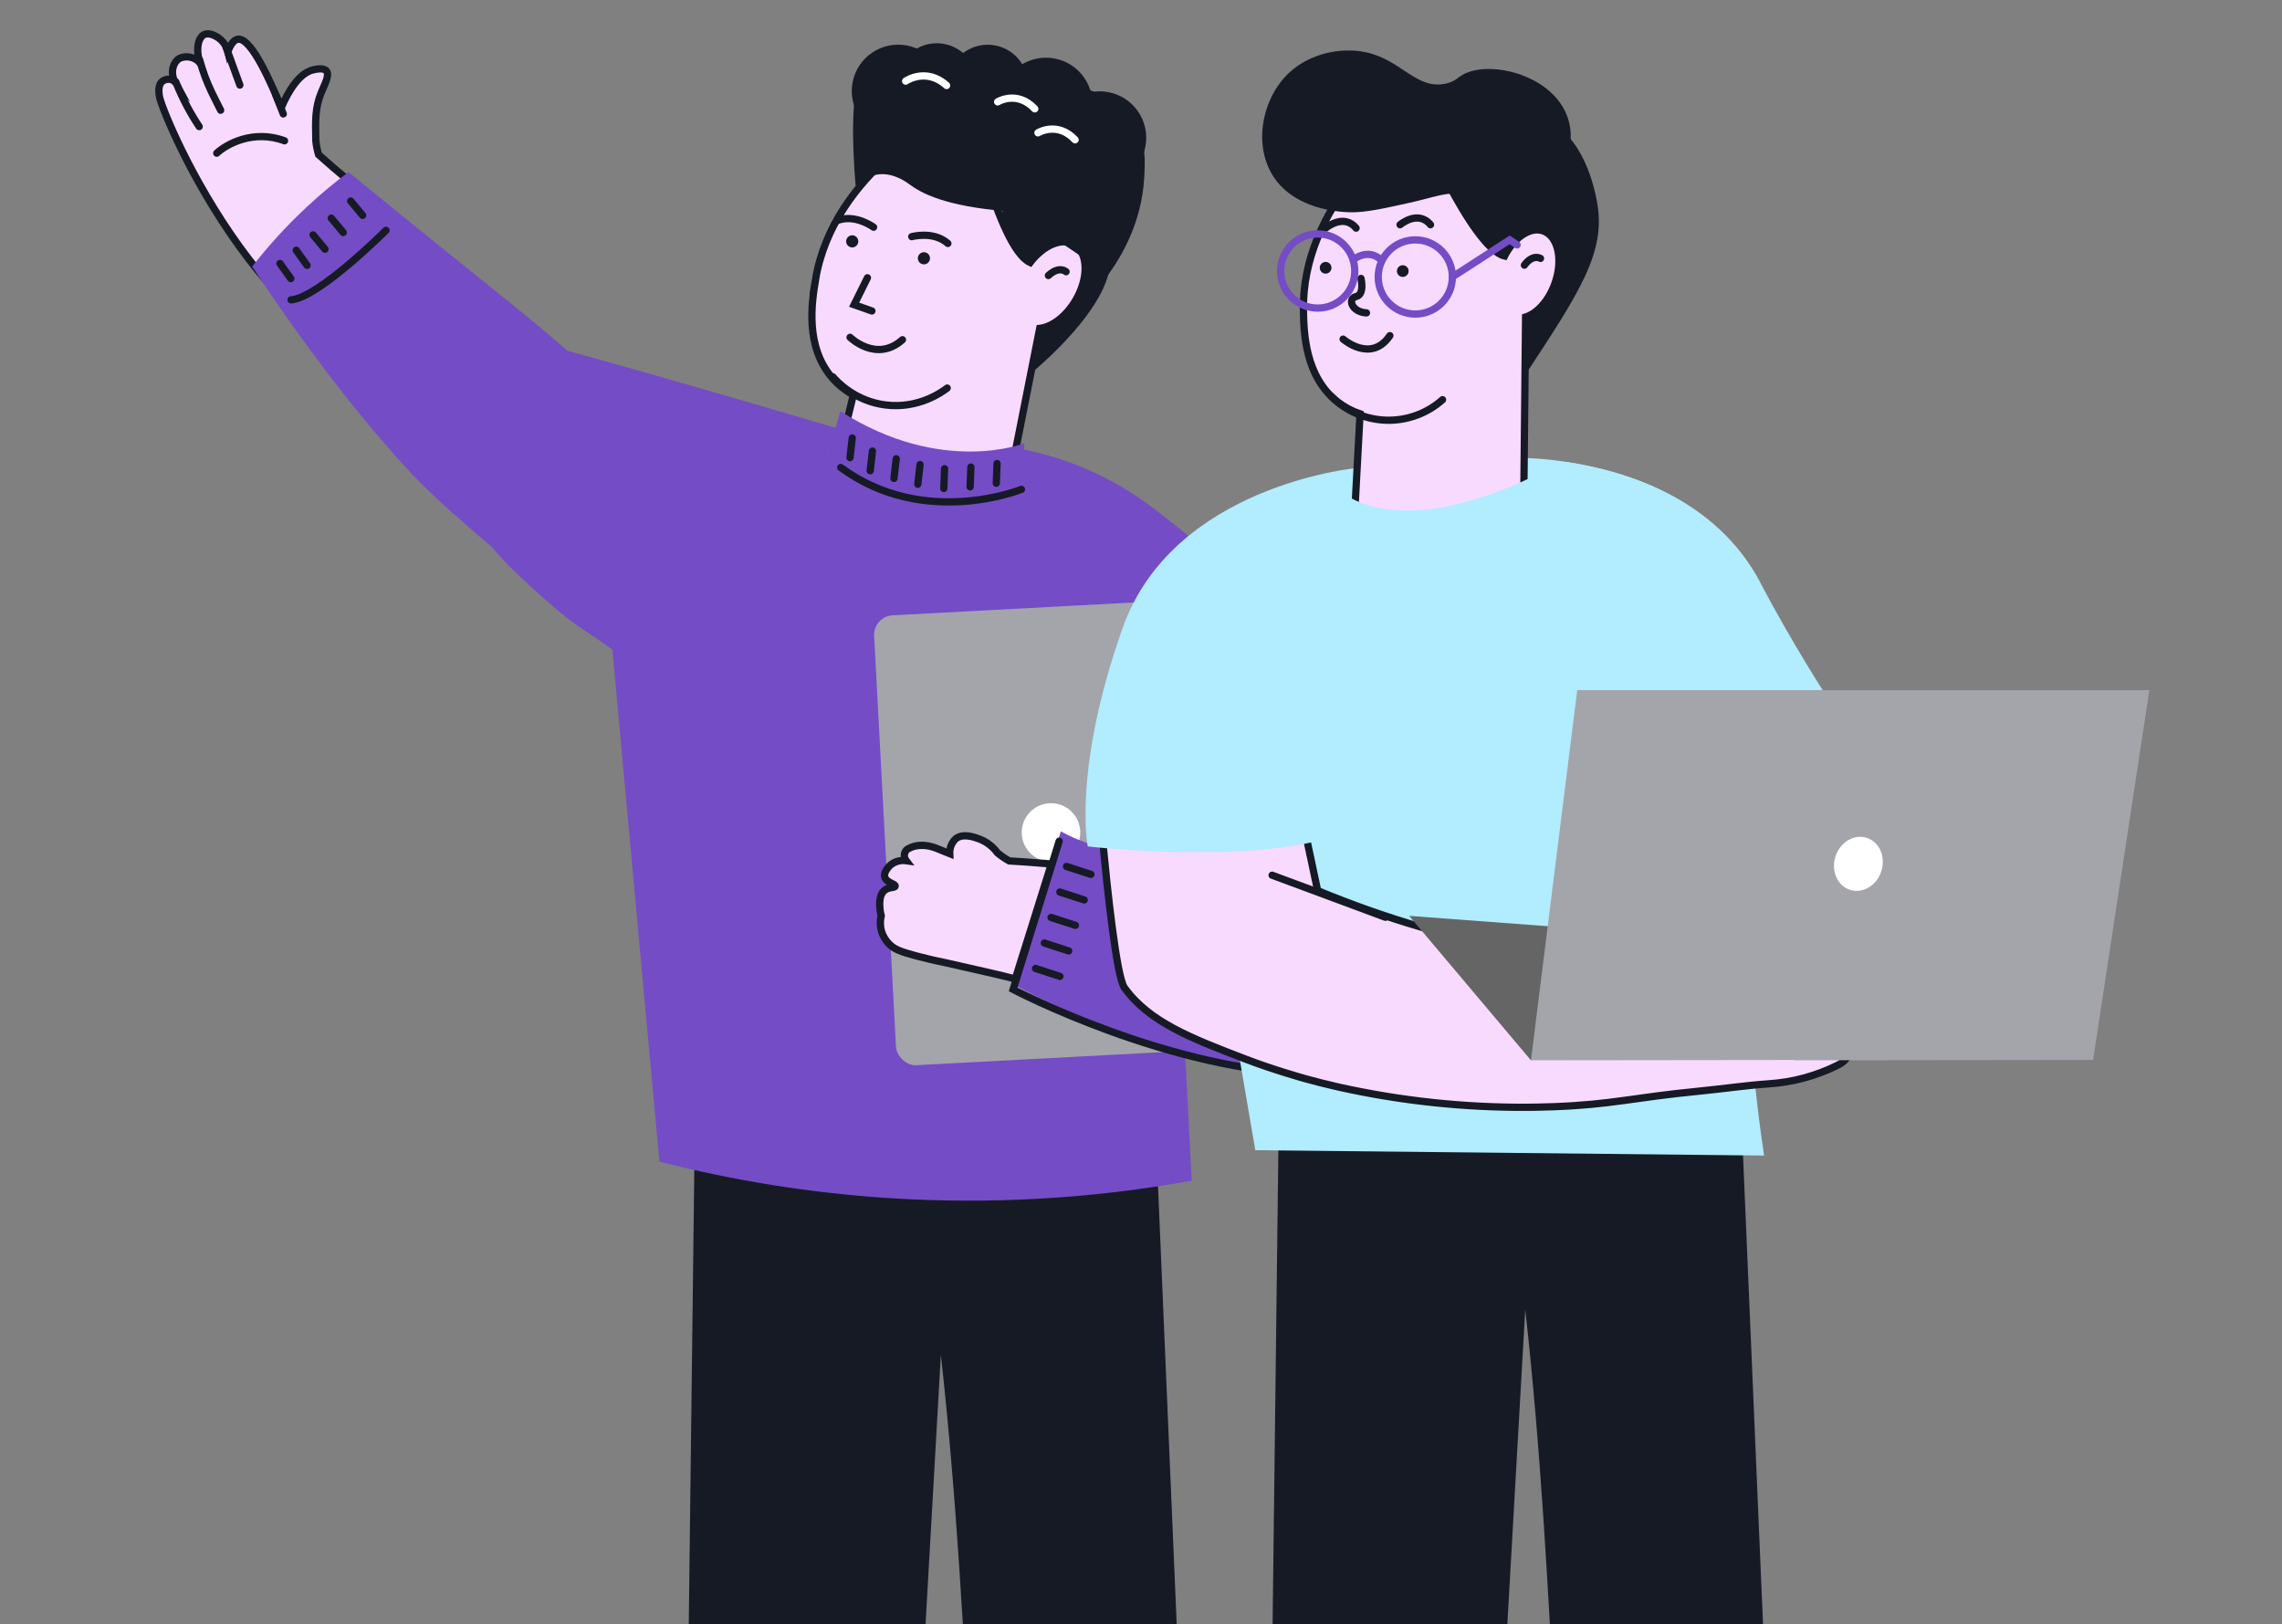 <?xml version="1.0" encoding="UTF-8"?> <svg xmlns="http://www.w3.org/2000/svg" width="628" height="447" viewBox="0 0 628 447" fill="none"><rect x="0" y="0" width="628" height="447" fill="#808080" stroke="none"/><g clip-path="url(#clip0_2397_31960)"><g clip-path="url(#clip1_2397_31960)"><path d="M191.068 321.943L187.602 606.637L245.625 606.637C250.058 528.699 254.491 450.763 258.923 372.831C267.641 451.313 266.978 528.149 275.684 606.637L330.706 608.215C326.628 512.8 322.556 417.376 318.49 321.943L191.068 321.943Z" fill="#161A25"></path><path d="M188.953 133.456C185.283 135.181 181.724 137.134 178.297 139.302C173.924 141.992 169.726 144.958 165.729 148.181L176.766 268.562L181.473 319.649C202.088 324.933 223.15 328.287 244.387 329.669C272.337 331.485 300.404 329.88 327.965 324.889L318.278 140.543C312.245 135.8 305.612 131.877 298.55 128.876C286.571 123.844 273.635 121.498 260.652 122.005C260.652 122.005 246.41 129.043 232.265 124.627C230.263 124.781 227.145 125.051 223.328 125.507C209.902 127.19 199.867 128.449 188.953 133.456Z" fill="#744CC6"></path><path d="M316.642 139.298C331.774 150.664 399.171 203.172 396.787 262.862C396.24 276.268 392.497 282.315 389.397 285.687C372.669 303.918 327.62 296.043 274.078 266.569C288.259 224.141 302.446 181.718 316.642 139.298Z" fill="#744CC6"></path><rect x="240.273" y="169.604" width="91.47" height="123.976" rx="5.374" transform="rotate(-3.044 240.273 169.604)" fill="#A3A5AB"></rect><circle cx="289.234" cy="229.075" r="8.056" transform="rotate(3.46 289.234 229.075)" fill="white"></circle><path d="M278.9 270.862L291.947 228.748C302.376 234.899 333.088 241.336 347.141 243.786L348.552 294.874C318.355 290.168 289.535 276.905 278.9 270.862Z" fill="#744CC6"></path><path d="M362.193 295.57C322.158 295.072 278.813 272.27 278.813 272.27L279.382 270.427L289.218 238.764L291.479 231.471" stroke="#161A25" stroke-width="2" stroke-miterlimit="10" stroke-linecap="round"></path><path d="M242.179 250.239C242.234 250.831 242.345 251.416 242.508 251.987C242.157 253.423 242.193 254.926 242.611 256.344C243.008 257.575 243.675 258.703 244.564 259.644C245.961 261.136 247.579 261.829 252.3 263.076C254.441 263.641 257.137 264.296 260.293 264.933L268.965 266.9C273.088 267.813 276.461 268.635 279.404 269.374L289.33 237.739C289.204 237.732 289.079 237.724 288.942 237.716C284.147 237.311 280.226 237.04 277.716 236.9C276.584 236.258 275.51 235.519 274.507 234.691C273.208 232.912 271.409 231.56 269.339 230.807C267.894 230.285 264.855 229.231 262.936 230.878C262.406 231.401 261.993 232.03 261.722 232.724C261.451 233.417 261.329 234.16 261.364 234.904C261.018 234.768 260.637 234.631 260.246 234.458L257.9 233.504C253.174 231.581 250.237 233.407 250.237 233.407C249.775 233.581 249.387 233.909 249.139 234.336C248.937 234.732 248.852 235.176 248.892 235.618C248.932 236.06 249.096 236.481 249.365 236.834C248.606 236.725 247.832 236.774 247.092 236.98C246.352 237.185 245.664 237.542 245.069 238.028C244.924 238.157 243.06 239.83 243.494 241.367C243.927 242.904 246.45 243.205 246.355 243.829C246.26 244.453 244.516 243.958 243.314 245.099C241.827 246.406 242.077 249.088 242.179 250.239Z" fill="#F9DAFF" stroke="#161A25" stroke-width="2" stroke-miterlimit="10" stroke-linecap="round"></path><path d="M300.213 240.605L293.5 238.425" stroke="#161A25" stroke-width="2" stroke-miterlimit="10" stroke-linecap="round"></path><path d="M298.37 247.64L291.668 245.46" stroke="#161A25" stroke-width="2" stroke-miterlimit="10" stroke-linecap="round"></path><path d="M295.956 254.632L289.253 252.464" stroke="#161A25" stroke-width="2" stroke-miterlimit="10" stroke-linecap="round"></path><path d="M294.112 261.679L287.398 259.499" stroke="#161A25" stroke-width="2" stroke-miterlimit="10" stroke-linecap="round"></path><path d="M291.682 268.673L284.98 266.494" stroke="#161A25" stroke-width="2" stroke-miterlimit="10" stroke-linecap="round"></path><path d="M351.888 309.409L348.422 594.103H406.446C410.878 516.165 415.311 438.229 419.744 360.296C428.461 438.779 427.798 515.615 436.504 594.103L491.527 595.681C487.449 500.266 483.377 404.842 479.31 309.409H351.888Z" fill="#161A25"></path><path d="M525.039 220.932L549.685 230.081" stroke="#161A25" stroke-width="2" stroke-miterlimit="10" stroke-linecap="round"></path><path d="M510.647 203.653C498.577 212.375 484.875 218.578 470.357 221.892C455.839 225.206 440.802 225.564 426.143 222.945L415.655 127.686L415.469 125.984C420.701 125.918 425.93 126.298 431.098 127.119C447.357 129.566 472.101 137.128 484.388 160.266L484.734 160.913C492.568 175.632 501.22 189.901 510.647 203.653Z" fill="#B2ECFF"></path><path d="M484.387 160.266C483.542 181.348 482.703 202.43 481.869 223.511C481.302 237.74 480.983 242.333 480.85 249.115C480.493 272.158 482.041 295.192 485.478 317.981L345.458 316.509C337.219 268.512 328.983 220.512 320.75 172.509C325.248 169.554 329.76 166.501 334.287 163.351C350.192 152.376 365.201 141.258 379.377 130.132C379.377 130.132 395.769 135.203 410.104 128.067C411.487 127.952 413.375 127.819 415.645 127.686C416.904 127.606 418.305 127.544 419.785 127.473C423.792 127.313 427.525 127.171 431.088 127.118C447.356 129.565 472.1 137.127 484.387 160.266Z" fill="#B2ECFF"></path><path d="M505.477 293.238C499.604 296.125 493.221 297.827 486.691 298.247C480.485 298.673 474.279 299.595 468.074 300.207C448.57 302.113 443.978 303.912 427.532 304.542C424.101 304.666 421.468 304.692 420.281 304.701C402.867 304.792 385.498 302.933 368.498 299.16C364.881 298.345 361.76 297.547 358.861 296.731C358.861 296.731 350.421 294.373 342.966 291.51C327.832 285.712 316.236 281.261 309.419 271.757C307.238 268.708 304.641 243.681 303.559 232.378C303.249 229.026 303.062 226.881 303.062 226.881L310.403 220.764L356.911 218.246C357.691 221.925 358.48 225.595 359.251 229.266C360.368 234.544 361.488 239.816 362.611 245.082C371.835 248.899 381.254 252.225 390.83 255.046C410.191 260.749 430.101 264.389 450.228 265.906C455.503 266.11 459.776 266.332 462.524 266.5C463.836 265.958 465.097 265.3 466.292 264.532C471.203 260.835 474.191 258.601 476.585 254.399C477.95 252.041 479.111 249.08 480.796 249.08C482.223 249.133 483.225 251.411 483.544 252.121C485.21 255.924 483.18 261.509 480.547 266.447L481.842 266.11C482.551 265.915 483.455 265.658 484.501 265.392C490.991 263.619 502.693 260.862 504.626 263.983C505.025 264.639 505.22 265.924 503.588 268.655C503.985 268.488 504.394 268.352 504.812 268.247C506.185 267.896 507.633 267.973 508.961 268.468C509.484 268.681 511.558 269.479 511.948 271.004C512.454 272.928 510.255 275.782 506.115 277.316C508.695 277.591 510.681 279.355 510.956 281.288C511.275 283.531 509.324 286.199 506.257 286.722C506.866 286.792 507.434 287.063 507.87 287.494C508.184 287.82 508.421 288.212 508.565 288.641C508.709 289.07 508.757 289.526 508.704 289.976C508.704 289.976 508.535 291.82 505.477 293.238Z" fill="#F9DAFF" stroke="#161A25" stroke-width="2" stroke-miterlimit="10" stroke-linecap="round"></path><path d="M504.874 268.272C497.336 271.476 489.308 273.371 481.133 273.875" stroke="#161A25" stroke-width="2" stroke-miterlimit="10" stroke-linecap="round"></path><path d="M506.923 276.847C503.702 278.122 500.399 279.182 497.038 280.02C492.317 281.188 487.497 281.909 482.641 282.175" stroke="#161A25" stroke-width="2" stroke-miterlimit="10" stroke-linecap="round"></path><path d="M506.173 286.555C502.959 287.518 499.679 288.25 496.359 288.744C492.115 289.382 487.821 289.634 483.531 289.498" stroke="#161A25" stroke-width="2" stroke-miterlimit="10" stroke-linecap="round"></path><path d="M484.547 265.418L475.141 268.255" stroke="#161A25" stroke-width="2" stroke-miterlimit="10" stroke-linecap="round"></path><path d="M350.078 240.836L381.249 252.405" stroke="#161A25" stroke-width="2" stroke-miterlimit="10" stroke-linecap="round"></path><path d="M372.964 128.838C372.964 128.838 322.866 133.652 308.983 172.713C295.1 211.774 299.346 232.917 299.346 232.917C299.346 232.917 355.251 239.416 375.34 226.357L372.964 128.838Z" fill="#B2ECFF"></path><path d="M421.308 291.767L387.797 252.023L494.58 260.002L421.308 291.767Z" fill="#656565"></path><path d="M493.805 291.678V291.766L576.013 291.669L591.501 189.912H434.052L421.312 291.766L493.805 291.678Z" fill="#A3A5AB"></path><path d="M517.733 239.757C519.015 235.808 517.231 231.69 513.748 230.559C510.264 229.428 506.401 231.712 505.119 235.661C503.836 239.61 505.621 243.728 509.104 244.86C512.587 245.991 516.451 243.706 517.733 239.757Z" fill="white"></path><path d="M409.829 107.305C410.53 108.064 411.467 108.564 412.488 108.723C415.644 109.069 418.49 105.053 420.121 102.579C434.696 80.416 441.983 69.352 439.537 55.815C438.951 52.605 436.168 37.197 424.66 32.569C411.504 27.25 386.929 37.472 387.656 51.985C388.197 62.534 409.829 107.305 409.829 107.305Z" fill="#161A25"></path><path d="M358.706 85.594C358.821 91.347 359.079 103.67 368.183 110.647C370.029 112.05 372.088 113.146 374.283 113.892L372.394 148.875C378.556 155.043 386.854 158.605 395.569 158.823C404.285 159.041 412.751 155.898 419.212 150.045L419.842 87.243C423.033 86.232 426.225 82.757 427.909 77.996C430.223 71.454 428.796 64.982 424.682 63.537C421.136 62.278 416.703 65.31 414.044 70.452C404.842 68.111 389.744 32.047 389.744 32.047C384.274 36.196 358.086 56.675 358.706 85.594Z" fill="#F9DAFF" stroke="#161A25" stroke-width="2" stroke-miterlimit="10" stroke-linecap="round"></path><path d="M423.941 71.107C423.941 71.107 421.866 69.786 419.508 72.969L423.941 71.107Z" fill="#B2ECFF"></path><path d="M423.941 71.107C423.941 71.107 421.866 69.786 419.508 72.969" stroke="#161A25" stroke-width="2" stroke-miterlimit="10" stroke-linecap="round"></path><path d="M396.987 109.983C392.737 113.775 387.198 115.795 381.505 115.63C375.812 115.466 370.398 113.128 366.375 109.097" stroke="#161A25" stroke-width="2" stroke-miterlimit="10" stroke-linecap="round"></path><path d="M374.545 76.622C374.545 76.622 375.618 81.055 373.197 81.604C370.777 82.154 371.938 85.877 376.052 86.099" stroke="#161A25" stroke-width="2" stroke-miterlimit="10" stroke-linecap="round"></path><path d="M369.617 93.316C369.617 93.316 377.286 100.036 382.49 92.358" stroke="#161A25" stroke-width="2" stroke-miterlimit="10" stroke-linecap="round"></path><path d="M364.812 62.774C364.812 62.774 369.733 58.581 373.19 62.774" stroke="#161A25" stroke-width="2" stroke-miterlimit="10" stroke-linecap="round"></path><path d="M385.289 61.844C385.289 61.844 390.218 57.651 393.676 61.844" stroke="#161A25" stroke-width="2" stroke-miterlimit="10" stroke-linecap="round"></path><path d="M350.303 48.376C355.719 56.967 366.721 58.04 369.363 58.297C374.283 58.784 378.557 57.853 386.961 56.018C395.365 54.183 397.83 52.676 402.803 53.51C408.708 54.511 409.355 57.357 413.327 57.588C421.483 58.075 433.974 46.949 432.068 34.937C430.047 22.25 413.3 16.869 404.417 19.741C401.075 20.823 401.101 22.339 397.794 23.03C389.683 24.715 385.667 16.408 375.737 14.351C368.929 12.941 360.507 14.715 354.851 19.936C347.412 26.807 344.779 39.617 350.303 48.376Z" fill="#161A25"></path><path d="M362.626 84.778C368.261 84.778 372.83 80.21 372.83 74.574C372.83 68.939 368.261 64.37 362.626 64.37C356.99 64.37 352.422 68.939 352.422 74.574C352.422 80.21 356.99 84.778 362.626 84.778Z" stroke="#744CC6" stroke-width="2" stroke-miterlimit="10" stroke-linecap="round"></path><path d="M389.485 86.418C395.121 86.418 399.689 81.849 399.689 76.214C399.689 70.578 395.121 66.01 389.485 66.01C383.85 66.01 379.281 70.578 379.281 76.214C379.281 81.849 383.85 86.418 389.485 86.418Z" stroke="#744CC6" stroke-width="2" stroke-miterlimit="10" stroke-linecap="round"></path><path d="M372.437 71.453C372.437 71.453 376.356 68.173 379.991 71.453" stroke="#744CC6" stroke-width="2" stroke-miterlimit="10" stroke-linecap="round"></path><path d="M399.687 76.205L415.459 66.001L417.507 67.393" stroke="#744CC6" stroke-width="2" stroke-miterlimit="10" stroke-linecap="round"></path><path d="M386.035 76.206C386.926 76.206 387.649 75.483 387.649 74.592C387.649 73.701 386.926 72.978 386.035 72.978C385.144 72.978 384.422 73.701 384.422 74.592C384.422 75.483 385.144 76.206 386.035 76.206Z" fill="#161A25"></path><path d="M364.809 75.3C365.7 75.3 366.422 74.578 366.422 73.687C366.422 72.796 365.7 72.073 364.809 72.073C363.918 72.073 363.195 72.796 363.195 73.687C363.195 74.578 363.918 75.3 364.809 75.3Z" fill="#161A25"></path><path d="M366.381 132.855C366.381 132.855 379.856 151.472 423.119 130.567C426.949 142.518 430.776 154.471 434.6 166.428L404.298 172.634L361.594 166.712L366.381 132.855Z" fill="#B2ECFF"></path><path d="M121.551 105.014C75.037 103.482 45.496 33.455 43.934 26.833C43.232 23.804 44.408 22.617 44.408 22.617C44.699 22.32 45.054 22.093 45.447 21.953C45.839 21.814 46.257 21.765 46.671 21.81C47.231 21.879 47.752 22.133 48.152 22.531C46.785 20.029 47.607 17.106 49.403 16.054C50.348 15.633 51.402 15.525 52.413 15.745C53.423 15.964 54.338 16.5 55.024 17.275C53.775 13.421 54.586 10.21 56.26 9.484C57.588 8.896 59.342 9.936 59.791 10.209C61.242 11.112 62.284 12.543 62.698 14.201C63.743 11.468 64.78 10.879 65.52 10.791C69.375 10.38 74.987 23.96 76.925 28.469C77.103 28.9 77.268 29.264 77.415 29.537C79.48 24.833 82.364 20.2 86.055 19.251C86.761 19.111 88.959 18.503 89.81 19.512C90.81 20.689 89.306 23.221 88.379 25.547C86.71 29.661 86.79 33.081 86.911 38.717C87.042 40.02 87.296 41.308 87.669 42.562C87.821 42.684 87.964 42.819 88.105 42.942C97.223 51.149 108.742 59.837 110.523 61.128L121.551 105.014Z" fill="#F9DAFF" stroke="#161A25" stroke-width="2" stroke-miterlimit="10" stroke-linecap="round"></path><path d="M59.65 42.154C62.281 39.687 69.695 35.552 78.305 38.743" stroke="#161A25" stroke-width="2" stroke-linecap="round"></path><path d="M62.255 13.101C63.503 16.536 64.775 19.977 66.012 23.413L62.255 13.101Z" fill="white"></path><path d="M62.255 13.101C63.503 16.536 64.775 19.977 66.012 23.413" stroke="#161A25" stroke-width="2" stroke-miterlimit="10" stroke-linecap="round"></path><path d="M54.927 16.457C55.765 19.527 56.877 22.516 58.248 25.387C58.901 26.749 60.726 30.337 60.726 30.337" fill="white"></path><path d="M54.927 16.457C55.765 19.527 56.877 22.516 58.248 25.387C58.901 26.749 60.726 30.337 60.726 30.337" stroke="#161A25" stroke-width="2" stroke-miterlimit="10" stroke-linecap="round"></path><path d="M48.375 22.523C49.308 24.897 50.383 27.213 51.594 29.459C52.659 31.438 53.748 33.238 54.819 34.832" fill="white"></path><path d="M48.375 22.523C49.308 24.897 50.383 27.213 51.594 29.459C52.659 31.438 53.748 33.238 54.819 34.832" stroke="#161A25" stroke-width="2" stroke-miterlimit="10" stroke-linecap="round"></path><path d="M75.896 26.109C76.579 27.861 77.274 29.61 77.955 31.351L75.896 26.109Z" fill="white"></path><path d="M75.896 26.109C76.579 27.861 77.274 29.61 77.955 31.351" stroke="#161A25" stroke-width="2" stroke-miterlimit="10" stroke-linecap="round"></path><path d="M232.044 118.362C232.044 118.362 153.045 94.885 136.485 91.523C131.676 98.678 122.764 114.259 126.282 131.804C129.007 145.626 138.243 154.252 145.93 161.285C163.734 177.573 156.35 168.347 184.849 191.506L232.044 118.362Z" fill="#744CC6"></path><path d="M69.397 73.362C88.105 101.735 103.428 119.677 112.646 129.692C117.36 134.631 122.324 139.324 127.519 143.752C144.34 158.778 155.42 165.829 163.677 163.584C164.327 163.456 165.07 163.146 165.211 163.095C170.779 160.961 175.513 157.092 178.711 152.06C182.035 146.738 184.596 140.976 186.319 134.942C189.468 122.559 149.656 90.753 135.643 79.517C127.853 73.261 113.876 62.03 95.901 47.359C91.92 50.33 88.105 53.516 84.471 56.903C79.013 61.976 73.972 67.48 69.397 73.362Z" fill="#744CC6"></path><path d="M106.227 63.385C106.227 63.385 87.677 81.949 80.102 82.511" stroke="#161A25" stroke-width="2" stroke-miterlimit="10" stroke-linecap="round"></path><path d="M96.512 55.321L99.793 59.263" stroke="#161A25" stroke-width="2" stroke-miterlimit="10" stroke-linecap="round"></path><path d="M91.168 60.033L94.449 63.974" stroke="#161A25" stroke-width="2" stroke-miterlimit="10" stroke-linecap="round"></path><path d="M86.16 64.633L89.441 68.575" stroke="#161A25" stroke-width="2" stroke-miterlimit="10" stroke-linecap="round"></path><path d="M81.528 68.862L84.503 73.027" stroke="#161A25" stroke-width="2" stroke-miterlimit="10" stroke-linecap="round"></path><path d="M77.04 72.498L80.027 76.661" stroke="#161A25" stroke-width="2" stroke-miterlimit="10" stroke-linecap="round"></path><path d="M302.091 46.282C308.274 62.521 306.571 72.809 303.612 79.325C298.478 90.623 284.272 102.279 284.257 102.276L262.942 94.606L279.698 47.577C287.163 47.145 294.627 46.714 302.091 46.282Z" fill="#161A25"></path><path d="M224.426 77.026C223.456 82.885 221.36 95.44 229.264 104.259C230.901 106.089 232.787 107.556 234.829 108.709C231.975 120.418 229.105 132.124 226.248 143.849C227.767 146.05 234.387 155.168 247.095 158.193C260.762 161.431 271.438 155.234 273.524 153.973L286.126 90.366C289.558 89.963 293.464 87.03 296.078 82.528C299.682 76.329 299.443 69.49 295.561 67.239C292.18 65.278 287.113 67.502 283.49 72.24C274.59 68.113 266.14 28.644 266.14 28.644C259.752 31.799 229.281 47.603 224.404 77.055L224.426 77.026Z" fill="#F9DAFF" stroke="#161A25" stroke-width="2" stroke-miterlimit="10" stroke-linecap="round"></path><path d="M293.381 74.768C293.381 74.768 291.53 73.029 288.518 75.819L293.381 74.768Z" fill="white"></path><path d="M293.381 74.768C293.381 74.768 291.53 73.029 288.518 75.819" stroke="#161A25" stroke-width="2" stroke-miterlimit="10" stroke-linecap="round"></path><path d="M260.668 106.784C259.405 107.758 252.866 112.587 243.702 111.439C235.321 110.388 230.38 105.057 229.209 103.707" stroke="#161A25" stroke-width="2" stroke-miterlimit="10" stroke-linecap="round"></path><path d="M253.953 72.716C254.861 72.887 255.735 72.289 255.906 71.38C256.077 70.472 255.479 69.598 254.57 69.427C253.662 69.257 252.787 69.854 252.617 70.763C252.446 71.671 253.044 72.546 253.953 72.716Z" fill="#161A25"></path><path d="M234.218 68.06C235.126 68.23 236.001 67.632 236.172 66.724C236.342 65.816 235.744 64.941 234.836 64.771C233.928 64.6 233.053 65.198 232.883 66.106C232.712 67.015 233.31 67.889 234.218 68.06Z" fill="#161A25"></path><path d="M250.905 65.123C250.905 65.123 256.881 63.462 260.851 66.991" stroke="#161A25" stroke-width="2" stroke-miterlimit="10" stroke-linecap="round"></path><path d="M240.413 62.528C240.413 62.528 235.447 58.812 230.467 60.66" stroke="#161A25" stroke-width="2" stroke-miterlimit="10" stroke-linecap="round"></path><path d="M233.937 92.825C233.937 92.825 241.184 99.916 248.35 93.486" stroke="#161A25" stroke-width="2" stroke-miterlimit="10" stroke-linecap="round"></path><path d="M238.718 76.436L235.049 83.851L239.948 85.573" stroke="#161A25" stroke-width="2" stroke-miterlimit="10" stroke-linecap="round"></path><path d="M235.459 51.168C233.422 25.755 236.157 18.951 239.344 17.929C241.416 17.27 244.807 17.956 250.659 17.304C252.046 17.155 253.605 16.875 255.552 16.357C262.687 14.455 261.367 17.907 268.914 18.866C276.461 19.825 290.992 16.628 296.529 22.711C299.106 25.552 307.992 26.353 312.258 33.539C315.429 38.882 315.161 44.316 314.862 49.22C314.115 61.129 308.848 70.256 304.982 75.587C296.457 69.812 287.93 64.052 279.405 58.276C262.706 57.235 254.817 54.002 250.724 51.039C249.585 50.22 246.098 47.519 241.821 47.976C238.978 48.293 236.813 49.884 235.443 51.165L235.459 51.168Z" fill="#161A25"></path><path d="M244.82 37.619C251.754 38.922 258.431 34.356 259.733 27.422C261.035 20.488 256.47 13.811 249.536 12.508C242.602 11.206 235.925 15.772 234.622 22.706C233.32 29.64 237.885 36.317 244.82 37.619Z" fill="#161A25"></path><path d="M285.507 41.203C292.441 42.506 299.118 37.94 300.421 31.006C301.723 24.072 297.157 17.395 290.223 16.093C283.289 14.79 276.612 19.356 275.31 26.29C274.007 33.224 278.573 39.901 285.507 41.203Z" fill="#161A25"></path><path d="M300.304 50.465C307.238 51.767 313.915 47.202 315.217 40.268C316.52 33.334 311.954 26.657 305.02 25.354C298.086 24.052 291.409 28.617 290.107 35.551C288.804 42.486 293.37 49.163 300.304 50.465Z" fill="#161A25"></path><path d="M269.762 34.316C275.787 35.448 281.59 31.481 282.722 25.455C283.853 19.429 279.886 13.626 273.86 12.495C267.834 11.363 262.032 15.33 260.9 21.356C259.768 27.382 263.736 33.184 269.762 34.316Z" fill="#161A25"></path><path d="M255.738 33.91C261.764 35.042 267.566 31.074 268.698 25.048C269.83 19.023 265.862 13.22 259.837 12.088C253.811 10.957 248.008 14.924 246.877 20.95C245.745 26.976 249.712 32.778 255.738 33.91Z" fill="#161A25"></path><path d="M249.228 22.324C249.228 22.324 254.843 18.402 260.495 23.523" stroke="white" stroke-width="2" stroke-miterlimit="10" stroke-linecap="round"></path><path d="M274.549 28.028C274.549 28.028 279.897 24.743 284.764 29.946" stroke="white" stroke-width="2" stroke-miterlimit="10" stroke-linecap="round"></path><path d="M285.642 36.547C285.642 36.547 290.99 33.263 295.858 38.466" stroke="white" stroke-width="2" stroke-miterlimit="10" stroke-linecap="round"></path><path d="M281.92 121.961C281.92 121.961 259.244 131.004 231.25 113.145L223.017 142.631C223.017 142.631 237.035 172.261 266.394 165.055L279.959 160.614L281.92 121.961Z" fill="#744CC6"></path><path d="M281.094 134.661C281.094 134.661 254.322 145.554 231.366 128.646" stroke="#161A25" stroke-width="2" stroke-miterlimit="10" stroke-linecap="round"></path><path d="M274.388 127.549L274.179 132.979" stroke="#161A25" stroke-width="2" stroke-miterlimit="10" stroke-linecap="round"></path><path d="M267.185 128.53L266.973 133.972" stroke="#161A25" stroke-width="2" stroke-miterlimit="10" stroke-linecap="round"></path><path d="M259.943 128.98L259.731 134.422" stroke="#161A25" stroke-width="2" stroke-miterlimit="10" stroke-linecap="round"></path><path d="M253.199 127.837L252.583 133.243" stroke="#161A25" stroke-width="2" stroke-miterlimit="10" stroke-linecap="round"></path><path d="M246.637 126.24L246.021 131.646" stroke="#161A25" stroke-width="2" stroke-miterlimit="10" stroke-linecap="round"></path><path d="M240.09 124.127L239.477 129.521" stroke="#161A25" stroke-width="2" stroke-miterlimit="10" stroke-linecap="round"></path><path d="M234.535 120.527L233.919 125.933" stroke="#161A25" stroke-width="2" stroke-miterlimit="10" stroke-linecap="round"></path></g></g><defs><clipPath id="clip0_2397_31960"><rect width="627" height="446" fill="white" transform="translate(0.5 0.979)"></rect></clipPath><clipPath id="clip1_2397_31960"><rect width="553" height="446" fill="white" transform="translate(38.5 0.979)"></rect></clipPath></defs></svg> 